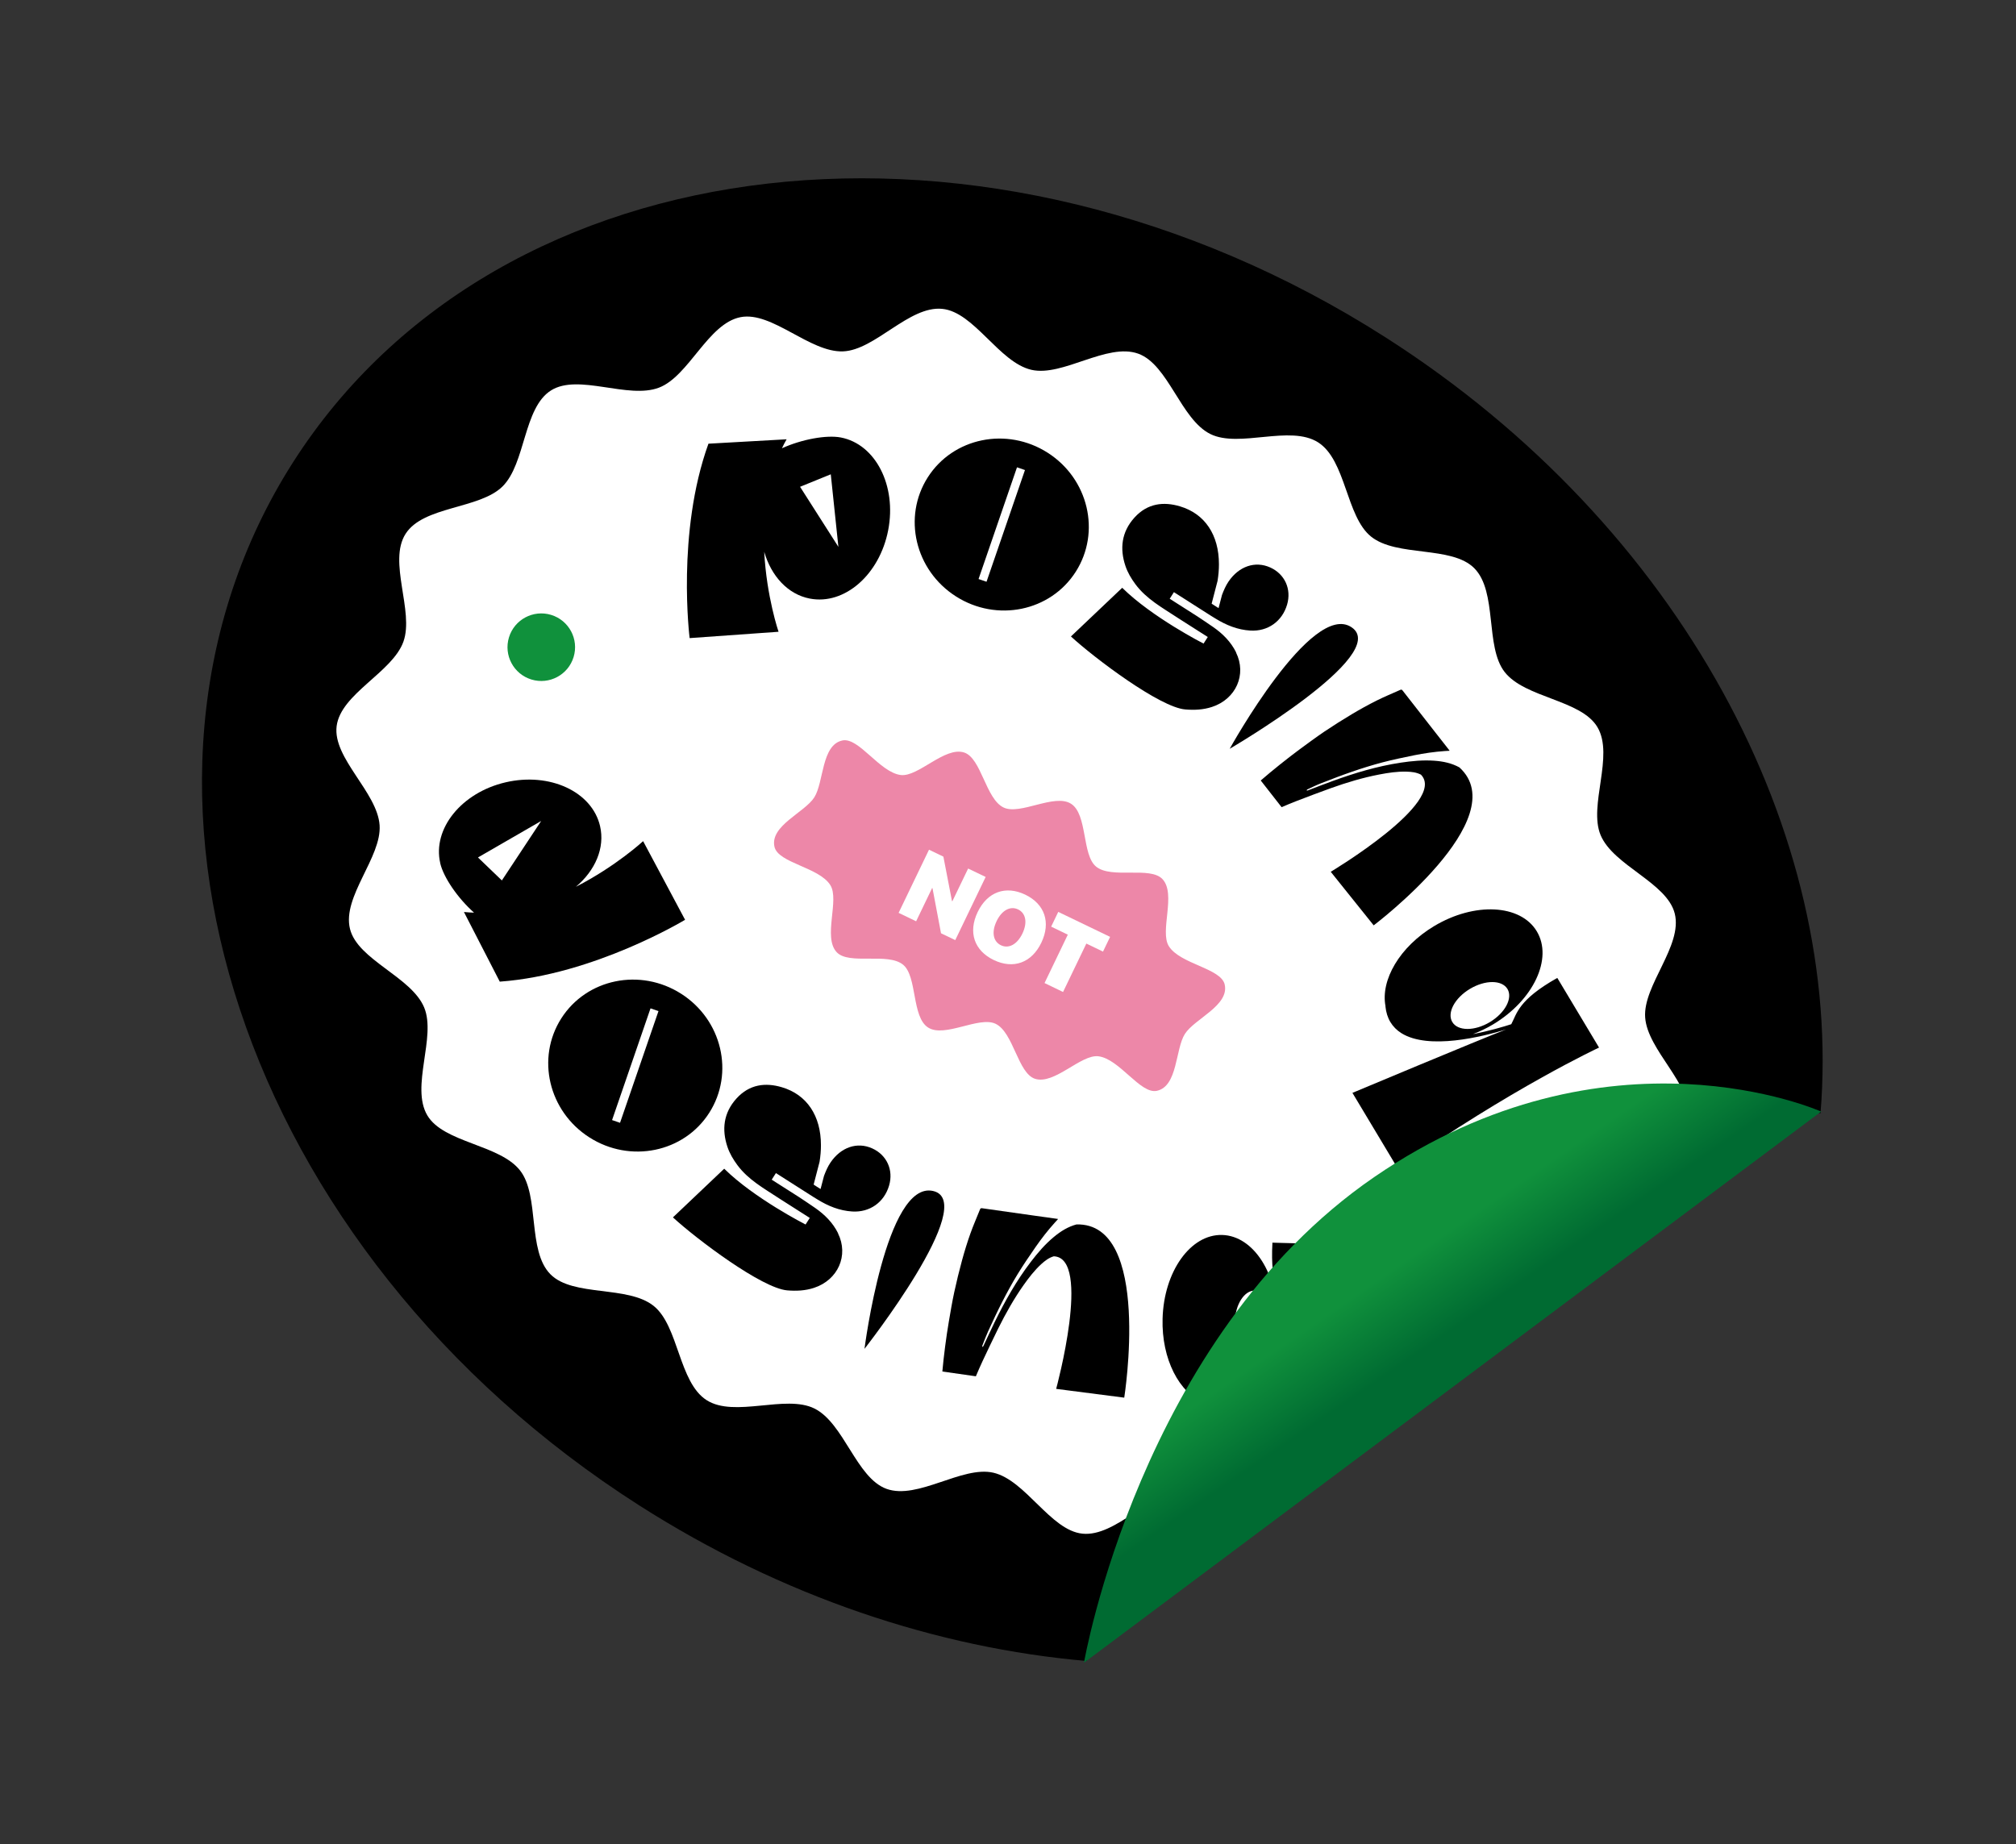 <?xml version="1.0" encoding="UTF-8"?> <svg xmlns="http://www.w3.org/2000/svg" width="364" height="333" viewBox="0 0 364 333" fill="none"><rect x="0" y="0" width="364" height="333" fill="#333333" stroke="none"/> <g clip-path="url(#clip0_105_739)"> <path d="M197.896 296.377C200.73 292.506 202.818 288.198 205.395 284.175C206.058 283.133 206.756 282.112 207.499 281.116C208.034 280.39 211.26 276.398 210.747 277.12C211.323 276.365 212.057 275.397 212.18 275.236C212.685 274.575 213.173 273.898 213.669 273.233C219.826 264.845 225.749 256.125 233.935 249.548C240.587 244.196 247.966 239.684 255.163 235.115C261.476 231.114 267.892 227.803 274.903 225.248C281.353 221.414 288.034 218.058 294.983 214.951C297.15 213.981 299.312 213.031 301.477 212.071C302.553 211.594 303.623 211.137 304.685 210.635C305.377 210.355 306.043 210.025 306.688 209.657C307.949 208.505 309.682 206.357 310.32 205.841C313.498 203.308 317.083 201.36 321.149 200.782C323.825 200.406 326.361 200.522 328.703 201.038C332.838 150.765 303.68 95.089 250.128 60.898C178.426 15.093 90.13 25.2 52.924 83.457C15.728 141.716 43.724 226.072 115.442 271.861C141.274 288.349 169.245 297.587 196.213 299.941C196.596 298.615 197.147 297.393 197.899 296.368L197.896 296.377Z" fill="black"></path> <path d="M233.938 249.538C240.59 244.187 247.969 239.674 255.165 235.106C261.478 231.104 267.894 227.793 274.906 225.238C280.82 221.722 286.931 218.62 293.26 215.732C295.986 210.772 304.104 207.06 304.799 201.595C305.531 195.806 297.459 189.673 297.041 183.711C296.641 177.933 303.833 170.812 302.39 164.987C301 159.367 291.319 156.349 288.998 150.8C286.771 145.457 291.483 136.492 288.431 131.316C285.488 126.33 275.35 126.079 271.663 121.337C268.105 116.759 270.408 106.881 266.2 102.617C262.118 98.485 252.215 100.649 247.548 96.893C243.024 93.254 243.046 83.109 237.997 79.884C232.948 76.66 223.755 80.954 218.549 78.382C213.179 75.729 210.972 65.834 205.509 63.863C199.864 61.837 191.875 68.077 186.227 66.782C180.385 65.438 175.895 56.341 170.129 55.774C164.154 55.173 158.005 63.229 152.219 63.45C146.221 63.679 139.395 56.169 133.717 57.27C127.827 58.41 124.398 67.934 118.978 70.002C113.393 72.135 104.436 67.394 99.496 70.497C94.48 73.639 94.924 83.728 90.715 87.86C86.549 91.952 76.443 91.356 73.231 96.398C70.01 101.437 74.805 110.355 72.842 115.862C70.865 121.417 61.527 125.258 60.782 131.126C60.05 136.915 68.121 143.048 68.539 149.01C68.94 154.788 61.748 161.909 63.191 167.734C64.581 173.354 74.261 176.372 76.583 181.921C78.81 187.264 74.098 196.229 77.15 201.405C80.093 206.391 90.231 206.642 93.917 211.384C97.476 215.962 95.172 225.84 99.381 230.104C103.453 234.233 113.365 232.072 118.032 235.828C122.557 239.467 122.535 249.613 127.583 252.837C132.632 256.061 141.826 251.768 147.032 254.339C152.401 256.992 154.609 266.887 160.072 268.858C165.716 270.884 173.705 264.644 179.353 265.939C185.196 267.283 189.686 276.38 195.451 276.948C201.426 277.548 207.585 269.495 213.362 269.271C214.313 269.238 215.279 269.396 216.26 269.675C221.535 262.429 226.902 255.19 233.941 249.529L233.938 249.538Z" fill="white"></path> <path d="M244.051 113.286C251.243 118.188 222.031 135.213 222.031 135.213C222.031 135.213 236.862 108.373 244.051 113.286Z" fill="black"></path> <path d="M223.191 117.814C222.227 115.868 220.747 114.413 219.031 113.22C218.09 112.567 217.135 111.93 216.169 111.29L211.198 108.121L211.958 106.931L218.689 111.223C218.952 111.387 219.219 111.541 219.473 111.703C221.382 112.881 223.434 113.727 225.744 113.867C228.906 114.059 231.497 112.215 232.391 109.184C233.214 106.382 231.984 103.665 229.347 102.473C226.627 101.245 223.695 102.254 221.817 105.016C221.302 105.778 220.959 106.594 220.639 107.437L220.019 109.81L219.186 109.284C219.186 109.284 219.106 109.238 219.074 109.207L218.768 109.01L219.839 104.883C219.997 103.885 220.092 102.89 220.086 101.884C220.087 96.604 217.566 92.772 213.04 91.432C210.097 90.555 207.179 90.867 204.826 93.473C202.473 96.08 202.167 99.102 203.201 102.189C203.605 103.399 204.25 104.474 204.997 105.486C206.982 108.162 209.824 109.709 212.505 111.479L213.064 111.838C214.167 112.54 215.273 113.233 216.363 113.943L218.071 115.028L217.31 116.218C217.31 116.218 208.045 111.498 202.622 106.142L193.363 114.932C197.658 118.877 209.424 127.738 214.005 128.111C215.606 128.244 217.224 128.184 218.827 127.659C223.172 126.235 225.133 121.795 223.169 117.818L223.191 117.814Z" fill="black"></path> <path d="M189.156 81.748C181.779 77.04 172.087 79.027 167.515 86.195C162.944 93.363 165.214 102.985 172.591 107.693C179.968 112.401 189.66 110.414 194.232 103.246C198.803 96.079 196.533 86.457 189.156 81.748ZM178.123 105.053L176.684 104.561L183.624 84.389L185.063 84.88L178.123 105.053Z" fill="black"></path> <path d="M151.822 79.001C149.234 78.504 144.748 79.33 141.18 80.949C141.441 80.401 141.721 79.86 142.03 79.327C137.286 79.593 134.487 79.754 127.914 80.121C122.108 96.196 124.518 115.228 124.518 115.228L140.571 114.084C140.571 114.084 138.41 107.769 137.984 99.641C139.244 104.008 142.236 107.326 146.216 108.091C152.485 109.304 158.816 103.771 160.369 95.735C161.923 87.698 158.091 80.213 151.822 79.001ZM144.451 87.907L150.002 85.649L151.377 98.751L144.461 87.91L144.451 87.907Z" fill="black"></path> <path d="M261.746 135.572C261.396 135.591 261.127 135.613 260.852 135.623C258.993 135.756 257.155 136.022 255.339 136.387C253.41 136.782 251.481 137.176 249.571 137.68C247.751 138.16 245.96 138.721 244.172 139.336C242.281 139.982 240.408 140.707 238.545 141.435C237.692 141.76 236.877 142.17 236.049 142.555C235.986 142.588 235.951 142.672 235.901 142.73C235.984 142.734 236.07 142.76 236.142 142.73C237.633 142.16 239.118 141.578 240.622 141.034C244.599 139.582 248.649 138.371 252.849 137.729C254.888 137.421 256.936 137.22 259.012 137.372C260.587 137.487 262.11 137.806 263.506 138.577C273.598 147.784 248.026 167.1 248.026 167.1L240.272 157.426C240.272 157.426 261.369 144.825 256.561 139.887C255.74 139.458 254.849 139.364 253.956 139.343C252.298 139.296 250.675 139.543 249.054 139.854C246.066 140.427 243.166 141.298 240.313 142.32C238.223 143.072 236.142 143.859 234.069 144.659C233.169 145.001 232.29 145.381 231.401 145.758L227.634 140.939C229.627 139.205 232.588 136.836 234.718 135.269C236.186 134.191 237.645 133.11 239.147 132.094C240.765 131.009 242.411 129.964 244.085 128.969C245.543 128.097 247.04 127.268 248.558 126.508C249.963 125.807 251.422 125.207 252.852 124.566C253.067 124.476 253.162 124.578 253.273 124.727C255.235 127.239 257.197 129.751 259.16 132.263C259.957 133.28 260.752 134.307 261.56 135.327C261.612 135.395 261.658 135.451 261.753 135.585L261.746 135.572Z" fill="black"></path> <path d="M288.716 189.169C288.716 189.169 282.729 179.186 281.179 176.591C274.097 180.577 273.882 183.063 272.867 184.949C271.509 185.392 268.91 186.167 265.954 186.739C267.172 186.274 268.395 185.696 269.585 184.982C276.878 180.611 280.419 173.087 277.482 168.186C274.544 163.285 266.248 162.855 258.942 167.233C252.711 170.966 249.227 177.002 250.168 181.733L250.148 181.727C250.258 182.806 250.555 183.754 251.04 184.561C251.526 185.367 252.188 186.04 253.031 186.569C257.949 189.638 267.627 187.218 271.93 185.896C266.717 187.902 244.189 197.348 244.189 197.348C244.189 197.348 249.106 205.561 252.35 210.963C272.87 196.555 288.703 189.175 288.703 189.175L288.716 189.169ZM272.183 178.592C273.171 180.253 271.75 182.924 268.999 184.573C266.247 186.222 263.217 186.217 262.219 184.553C261.231 182.893 262.653 180.221 265.404 178.572C268.155 176.924 271.185 176.929 272.183 178.592Z" fill="black"></path> <path d="M168.46 215.063C176.951 216.975 156.089 243.574 156.089 243.574C156.089 243.574 159.965 213.161 168.46 215.063Z" fill="black"></path> <path d="M151.33 222.716C150.366 220.77 148.886 219.315 147.17 218.122C146.229 217.469 145.274 216.832 144.308 216.193L139.337 213.024L140.097 211.834L146.828 216.125C147.091 216.289 147.358 216.444 147.612 216.605C149.521 217.784 151.573 218.63 153.883 218.77C157.045 218.961 159.636 217.117 160.53 214.086C161.353 211.284 160.123 208.567 157.486 207.375C154.766 206.148 151.834 207.156 149.956 209.918C149.441 210.681 149.098 211.496 148.778 212.34L148.158 214.712L147.326 214.186C147.326 214.186 147.245 214.141 147.213 214.11L146.907 213.912L147.979 209.785C148.137 208.788 148.231 207.792 148.225 206.786C148.226 201.507 145.705 197.674 141.179 196.334C138.237 195.457 135.319 195.769 132.965 198.376C130.612 200.982 130.306 204.005 131.34 207.091C131.745 208.302 132.389 209.377 133.136 210.389C135.121 213.065 137.963 214.612 140.644 216.381L141.203 216.74C142.306 217.443 143.412 218.136 144.503 218.845L146.21 219.931L145.45 221.12C145.45 221.12 136.184 216.4 130.761 211.044L121.502 219.834C125.797 223.78 137.564 232.64 142.144 233.014C143.745 233.147 145.363 233.086 146.966 232.561C151.311 231.138 153.273 226.697 151.308 222.72L151.33 222.716Z" fill="black"></path> <path d="M122.985 179.449C115.609 174.74 105.916 176.728 101.345 183.895C96.774 191.063 99.044 200.685 106.421 205.393C113.798 210.102 123.49 208.114 128.061 200.946C132.633 193.779 130.362 184.157 122.985 179.449ZM111.952 202.753L110.513 202.261L117.454 182.089L118.893 182.58L111.952 202.753Z" fill="black"></path> <path d="M79.482 155.873C80.079 158.439 82.662 162.207 85.591 164.805C84.98 164.786 84.375 164.748 83.766 164.687C85.936 168.915 87.224 171.409 90.237 177.264C107.287 176.037 123.694 166.094 123.694 166.094L116.119 151.894C116.119 151.894 111.222 156.432 103.974 160.138C107.461 157.208 109.261 153.126 108.344 149.176C106.898 142.953 99.266 139.421 91.301 141.267C83.335 143.112 78.043 149.662 79.492 155.876L79.482 155.873ZM90.618 158.989L86.301 154.838L97.711 148.252L90.621 158.979L90.618 158.989Z" fill="black"></path> <path d="M191.03 220.142C190.796 220.395 190.608 220.599 190.43 220.806C189.181 222.192 188.045 223.654 186.983 225.181C185.861 226.804 184.747 228.429 183.721 230.113C182.74 231.717 181.837 233.375 180.981 235.048C180.062 236.827 179.223 238.652 178.387 240.467C178.009 241.293 177.693 242.158 177.36 243.008C177.34 243.075 177.367 243.156 177.373 243.242C177.431 243.186 177.516 243.15 177.549 243.076C178.23 241.632 178.892 240.182 179.592 238.744C181.453 234.941 183.529 231.257 186.106 227.882C187.361 226.237 188.694 224.678 190.29 223.356C191.507 222.348 192.827 221.517 194.364 221.107C208.016 220.737 202.988 252.387 202.988 252.387L190.696 250.8C190.696 250.8 197.158 227.094 190.265 226.862C189.383 227.115 188.67 227.671 188.005 228.273C186.784 229.396 185.78 230.7 184.827 232.04C183.075 234.527 181.592 237.159 180.238 239.882C179.254 241.871 178.306 243.882 177.358 245.893C176.947 246.761 176.58 247.653 176.198 248.529L170.147 247.665C170.377 245.027 170.863 241.276 171.315 238.664C171.62 236.875 171.919 235.074 172.304 233.299C172.717 231.397 173.181 229.5 173.69 227.627C174.139 225.986 174.638 224.351 175.21 222.748C175.736 221.267 176.373 219.83 176.955 218.367C177.042 218.153 177.184 218.165 177.365 218.189C180.521 218.639 183.677 219.09 186.836 219.531C188.118 219.714 189.401 219.896 190.687 220.069C190.766 220.083 190.845 220.097 191.007 220.115L191.03 220.142Z" fill="black"></path> <path d="M227.665 266.736C228.233 265.56 228.848 264.399 229.569 263.239C232.284 258.83 236.741 256.112 241.624 254.811C242.067 254.695 242.501 254.608 242.942 254.534C242.858 236.483 244.397 224.793 244.397 224.793C244.397 224.793 232.761 224.483 229.744 224.399C229.296 232.511 231.29 234.029 232.328 235.904C231.971 237.28 231.234 239.899 230.129 242.698C230.394 241.42 230.562 240.08 230.599 238.691C230.831 230.188 226.378 223.162 220.664 223.008C214.951 222.853 210.135 229.622 209.91 238.137C209.709 245.405 212.926 251.583 217.434 253.325L217.428 253.344C218.389 253.826 219.348 254.077 220.291 254.103C221.235 254.13 222.153 253.929 223.059 253.495C228.285 251.001 231.44 241.519 232.636 237.19C231.529 242.665 227.4 266.749 227.4 266.749C227.4 266.749 227.504 266.749 227.669 266.758L227.665 266.736ZM226.288 244.662C224.36 244.607 222.863 241.976 222.946 238.76C223.035 235.556 224.662 233 226.602 233.048C228.53 233.103 230.027 235.735 229.945 238.951C229.856 242.155 228.229 244.711 226.288 244.662Z" fill="black"></path> <path d="M95.951 122.705C99.174 123.689 102.583 121.874 103.566 118.651C104.55 115.429 102.735 112.02 99.513 111.036C96.29 110.053 92.881 111.868 91.898 115.09C90.914 118.312 92.729 121.722 95.951 122.705Z" fill="#10913C"></path> <path d="M262.957 231.503C266.179 232.486 269.588 230.671 270.572 227.449C271.555 224.227 269.74 220.818 266.518 219.834C263.296 218.851 259.886 220.666 258.903 223.888C257.92 227.11 259.735 230.52 262.957 231.503Z" fill="#EB5C20"></path> <path d="M193.385 145.144C196.379 147.051 195.326 154.373 197.901 156.486C200.686 158.769 207.682 156.366 209.9 158.758C212.411 161.458 209.35 168.167 211.038 170.857C213.076 174.114 220.459 174.83 221.126 177.783C221.985 181.579 215.684 183.964 213.939 186.704C212.193 189.444 212.671 196.166 208.868 196.981C205.904 197.614 202.144 191.228 198.33 190.743C195.178 190.346 190.387 195.941 186.875 194.807C183.774 193.798 182.998 186.441 179.763 184.878C176.775 183.433 170.567 187.467 167.576 185.55C164.582 183.643 165.635 176.322 163.06 174.208C160.275 171.926 153.279 174.328 151.061 171.936C148.55 169.236 151.611 162.527 149.923 159.837C147.885 156.581 140.502 155.865 139.835 152.911C138.976 149.115 145.277 146.73 147.022 143.991C148.768 141.251 148.29 134.528 152.093 133.713C155.057 133.081 158.817 139.466 162.631 139.951C165.783 140.348 170.575 134.753 174.086 135.888C177.187 136.897 177.963 144.254 181.198 145.816C184.186 147.261 190.394 143.228 193.385 145.144Z" fill="#ED87A8"></path> <path d="M162.249 164.843L167.737 153.438L170.334 154.691L171.887 162.724L171.954 162.745L174.802 156.839L177.966 158.359L172.478 169.763L169.906 168.529L168.367 160.385L168.3 160.364L165.413 166.363L162.249 164.843Z" fill="white"></path> <path d="M188.019 170.23C186.267 173.878 182.96 175.054 179.431 173.36C175.895 171.653 174.773 168.342 176.524 164.694C178.275 161.046 181.585 159.861 185.114 161.555C188.644 163.249 189.77 166.582 188.019 170.23ZM179.941 166.343C178.995 168.313 179.314 170.01 180.717 170.689C182.12 171.368 183.655 170.55 184.601 168.581C185.55 166.602 185.222 164.902 183.829 164.226C182.426 163.547 180.89 164.364 179.944 166.334L179.941 166.343Z" fill="white"></path> <path d="M188.594 177.525L192.799 168.782L189.792 167.331L191.074 164.669L200.436 169.178L199.153 171.84L196.146 170.389L191.94 179.132L188.587 177.513L188.594 177.525Z" fill="white"></path> <path d="M195.712 300.28C195.712 300.28 205.773 241.653 248.096 212.571C290.415 183.498 328.818 200.728 328.818 200.728L195.705 300.267L195.712 300.28Z" fill="url(#paint0_linear_105_739)"></path> </g> <defs> <linearGradient id="paint0_linear_105_739" x1="241.748" y1="220.738" x2="319.961" y2="334.507" gradientUnits="userSpaceOnUse"> <stop offset="0.09" stop-color="#10913C"></stop> <stop offset="0.2" stop-color="#006B32"></stop> <stop offset="0.82" stop-color="#006B32"></stop> </linearGradient> <clipPath id="clip0_105_739"> <rect width="301.9" height="254.99" fill="white" transform="translate(74.432) rotate(16.972)"></rect> </clipPath> </defs> </svg> 